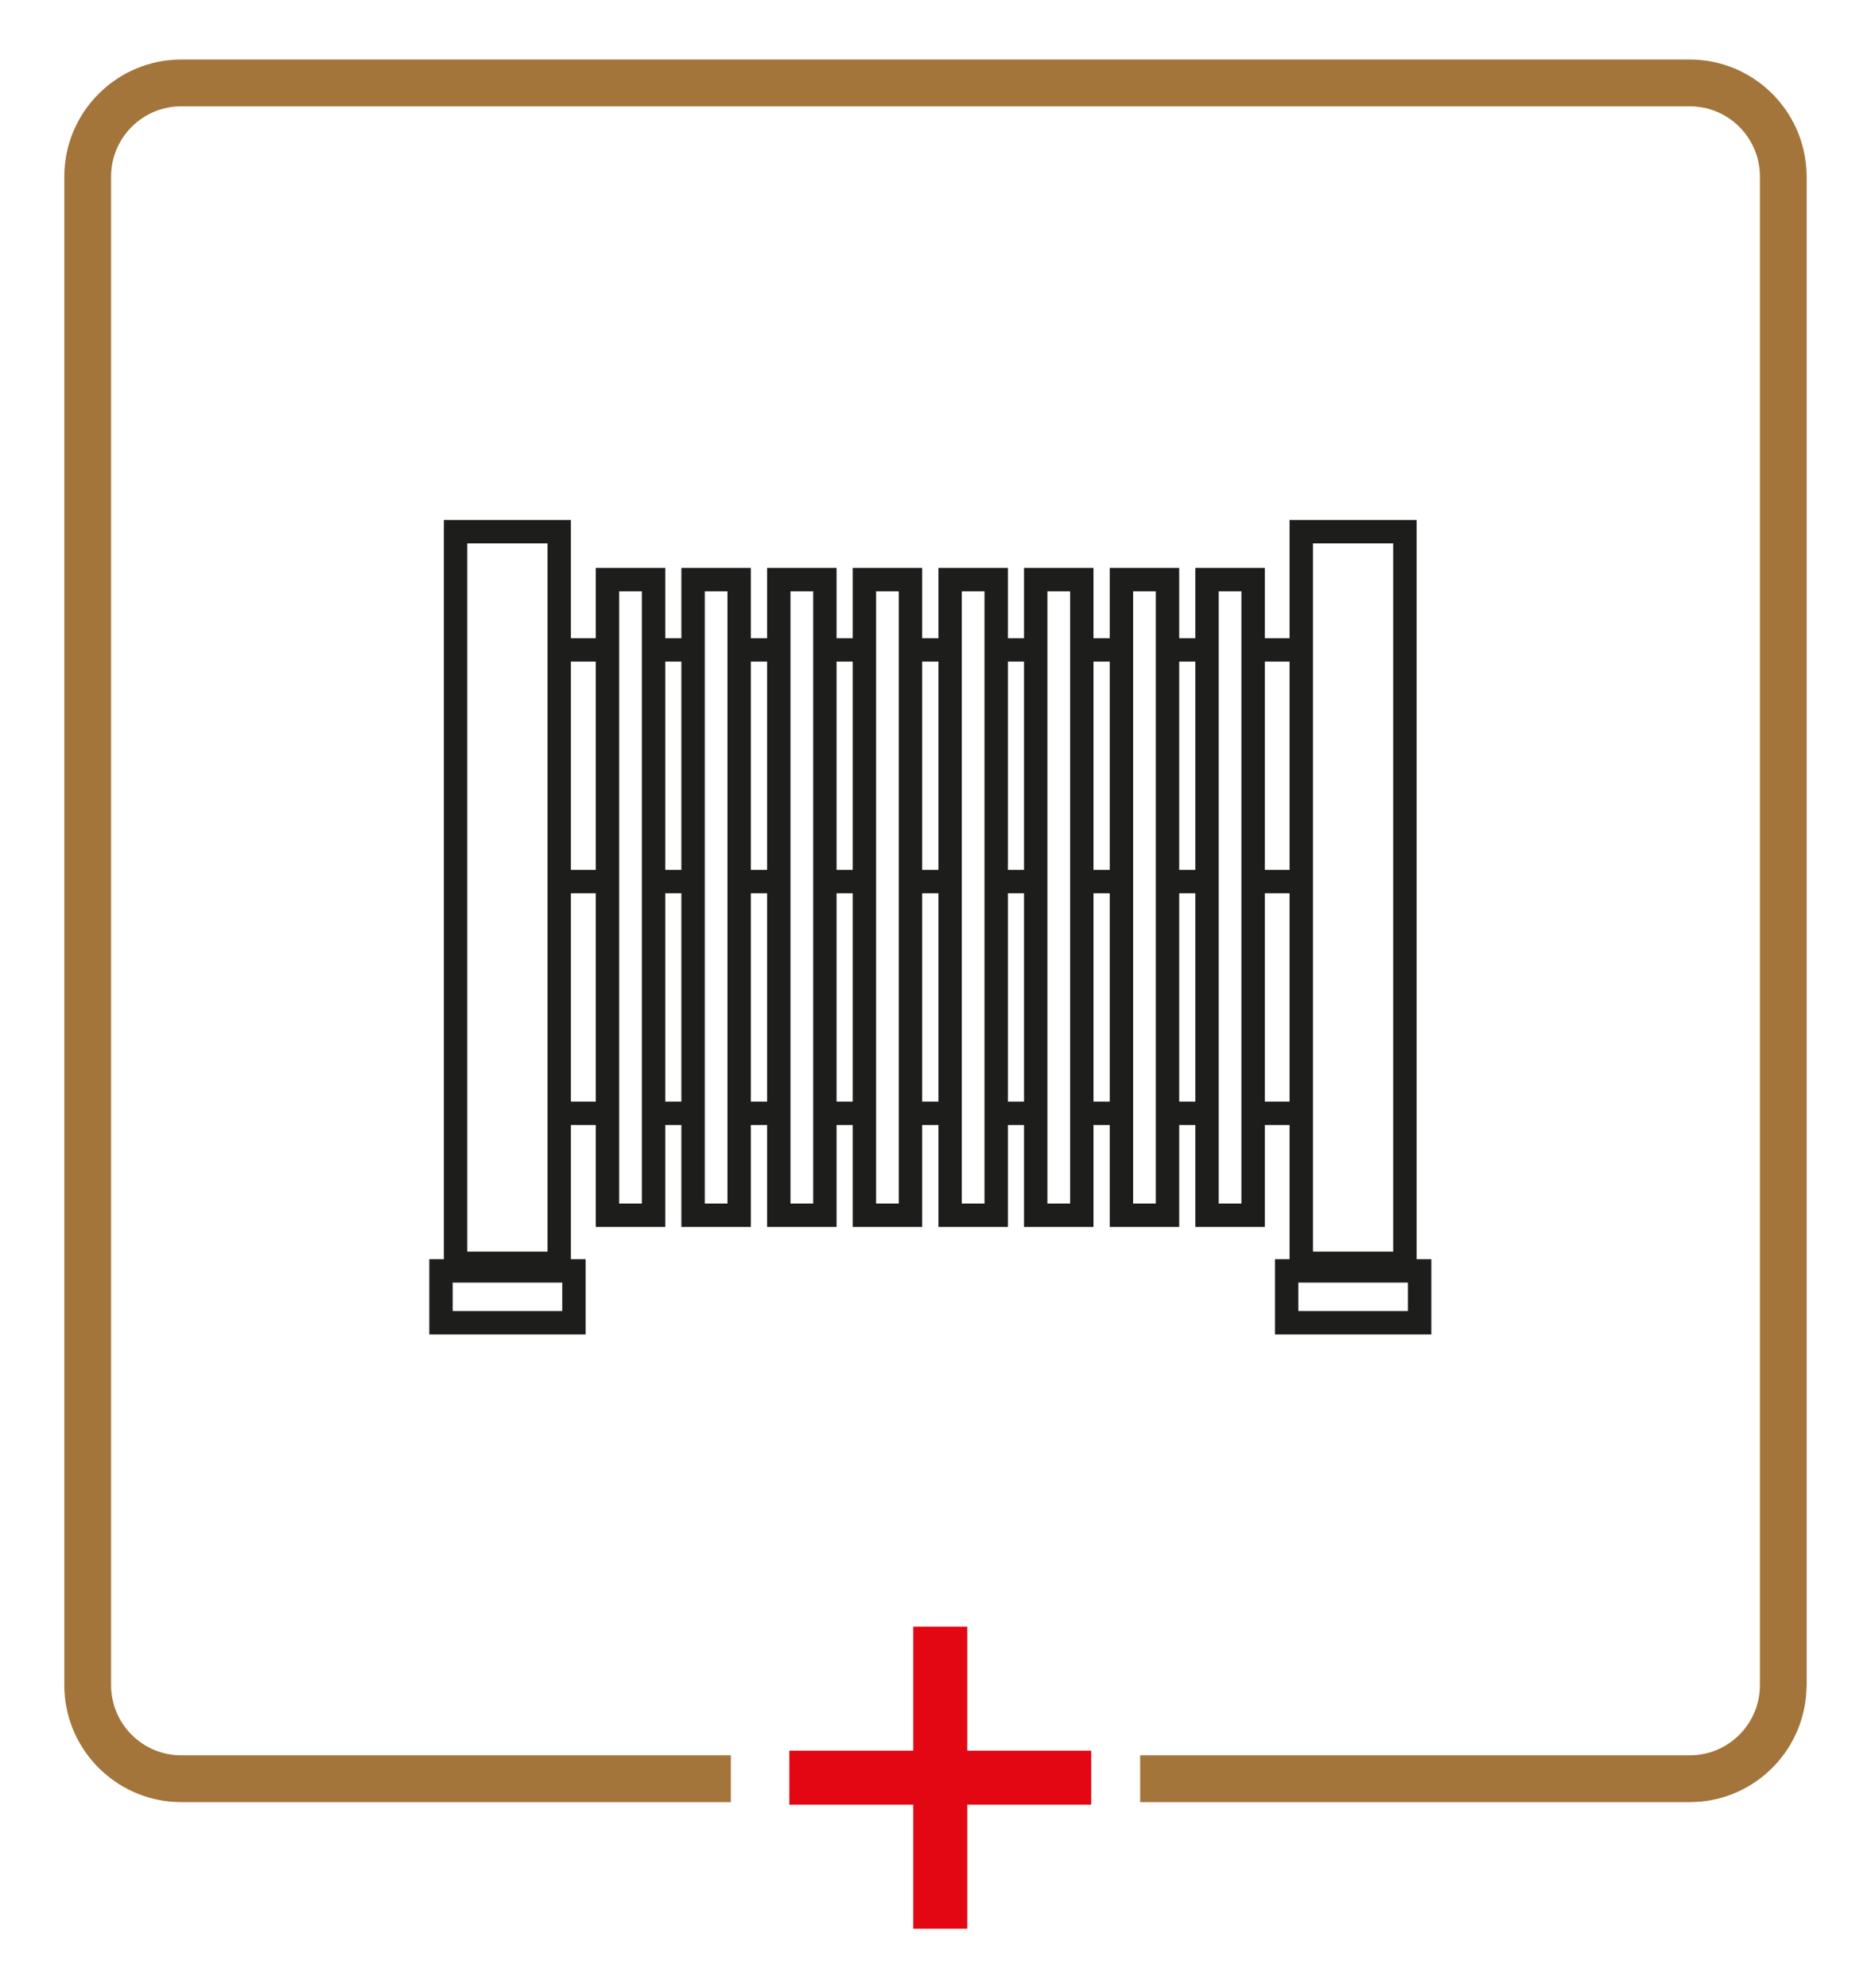 <svg xmlns="http://www.w3.org/2000/svg" id="Calque_1" viewBox="0 0 160 170"><defs><style>      .st0 {        fill: none;      }      .st1 {        fill: #1d1d1b;      }      .st2 {        fill: #a3753b;      }      .st3 {        fill: #e30613;      }    </style></defs><g><path class="st0" d="M145.52,154.04c4.92-.5,8.77-4.57,8.96-9.57-.19,5-4.05,9.07-8.96,9.57Z"></path><path class="st0" d="M5.5,144.09V15.09c0-5.51,4.49-10,10-10h129c5.43,0,9.85,4.35,9.99,9.75-.14-5.4-4.55-9.75-9.99-9.75H15.5c-5.52,0-10,4.48-10,10v129c0,5.18,3.94,9.44,8.98,9.95-5.04-.51-8.98-4.78-8.98-9.95Z"></path><path class="st2" d="M15.5,154.09c-.34,0-.69-.02-1.02-.05.34.03.68.05,1.02.05h47s-47,0-47,0Z"></path><path class="st2" d="M154.5,15.09c0-.09-.01-.17-.01-.25,0,.09.01.17.01.25v129c0,.13-.01.25-.02.38,0-.13.02-.25.02-.38V15.09Z"></path><path class="st2" d="M97.5,154.09h0s47,0,47,0c.34,0,.69-.02,1.02-.05-.34.03-.68.05-1.02.05h-47Z"></path><path class="st2" d="M154.5,15.09c0-.09-.01-.17-.01-.25-.14-5.4-4.56-9.75-9.99-9.75H15.5c-5.51,0-10,4.49-10,10v129c0,5.17,3.94,9.43,8.98,9.95.34.03.68.05,1.02.05h47v-4H15.5c-3.31,0-6-2.69-6-6V15.09c0-3.31,2.69-6,6-6h129c3.31,0,6,2.69,6,6v129c0,3.31-2.69,6-6,6h-47v4h47c.34,0,.69-.02,1.02-.05,4.91-.5,8.77-4.57,8.96-9.57,0-.13.02-.25.02-.38V15.09Z"></path></g><path id="Trac&#xE9;_27" class="st3" d="M78.1,139.09v10.6h-10.6v4.62h10.6v10.6h4.62v-10.6h10.6v-4.62h-10.6v-10.6h-4.62Z"></path><path class="st1" d="M121.14,107.67v-63.21h-10.86v10.11h-2.12v-6.01h-5.94v6.01h-1.38v-6.01h-5.94v6.01h-1.39v-6.01h-5.94v6.01h-1.38v-6.01h-5.94v6.01h-1.39v-6.01h-5.94v6.01h-1.38v-6.01h-5.94v6.01h-1.39v-6.01h-5.94v6.01h-1.38v-6.01h-5.94v6.01h-2.13v-10.11h-10.86v63.21h-1.25v6.43h13.37v-6.43h-1.26v-11.48h2.13v8.72h5.94v-8.72h1.38v8.72h5.94v-8.72h1.39v8.72h5.94v-8.72h1.38v8.72h5.94v-8.72h1.39v8.72h5.94v-8.72h1.38v8.72h5.94v-8.72h1.39v8.72h5.94v-8.72h1.38v8.72h5.94v-8.72h2.12v11.48h-1.25v6.43h13.37v-6.43h-1.26ZM39.96,46.46h6.86v60.56h-6.86v-60.56ZM48.08,112.1h-9.37v-2.43h9.37v2.43ZM102.22,56.57v17.81h-1.38v-17.81h1.38ZM94.9,56.57v17.81h-1.39v-17.81h1.39ZM87.57,56.57v17.81h-1.38v-17.81h1.38ZM80.25,56.57v17.81h-1.39v-17.81h1.39ZM72.92,56.57v17.81h-1.38v-17.81h1.38ZM65.6,56.57v17.81h-1.39v-17.81h1.39ZM58.27,56.57v17.81h-1.38v-17.81h1.38ZM48.82,56.57h2.13v17.81h-2.13v-17.81ZM48.82,94.19v-17.81h2.13v17.81h-2.13ZM54.89,102.91h-1.94v-52.35h1.94v52.35ZM56.89,94.19v-17.81h1.38v17.81h-1.38ZM62.21,102.91h-1.94v-52.35h1.94v52.35ZM64.21,94.19v-17.81h1.39v17.81h-1.39ZM69.54,102.91h-1.94v-52.35h1.94v52.35ZM71.54,94.19v-17.81h1.38v17.81h-1.38ZM76.86,102.91h-1.94v-52.35h1.94v52.35ZM78.86,94.19v-17.81h1.39v17.81h-1.39ZM84.19,102.91h-1.94v-52.35h1.94v52.35ZM86.19,94.19v-17.81h1.38v17.81h-1.38ZM91.51,102.91h-1.94v-52.35h1.94v52.35ZM93.51,94.19v-17.81h1.39v17.81h-1.39ZM98.84,102.91h-1.94v-52.35h1.94v52.35ZM100.84,94.19v-17.81h1.38v17.81h-1.38ZM106.16,102.91h-1.94v-52.35h1.94v52.35ZM110.28,94.19h-2.12v-17.81h2.12v17.81ZM110.28,74.38h-2.12v-17.81h2.12v17.81ZM112.28,46.46h6.86v60.56h-6.86v-60.56ZM120.4,112.1h-9.37v-2.43h9.37v2.43Z"></path></svg>
